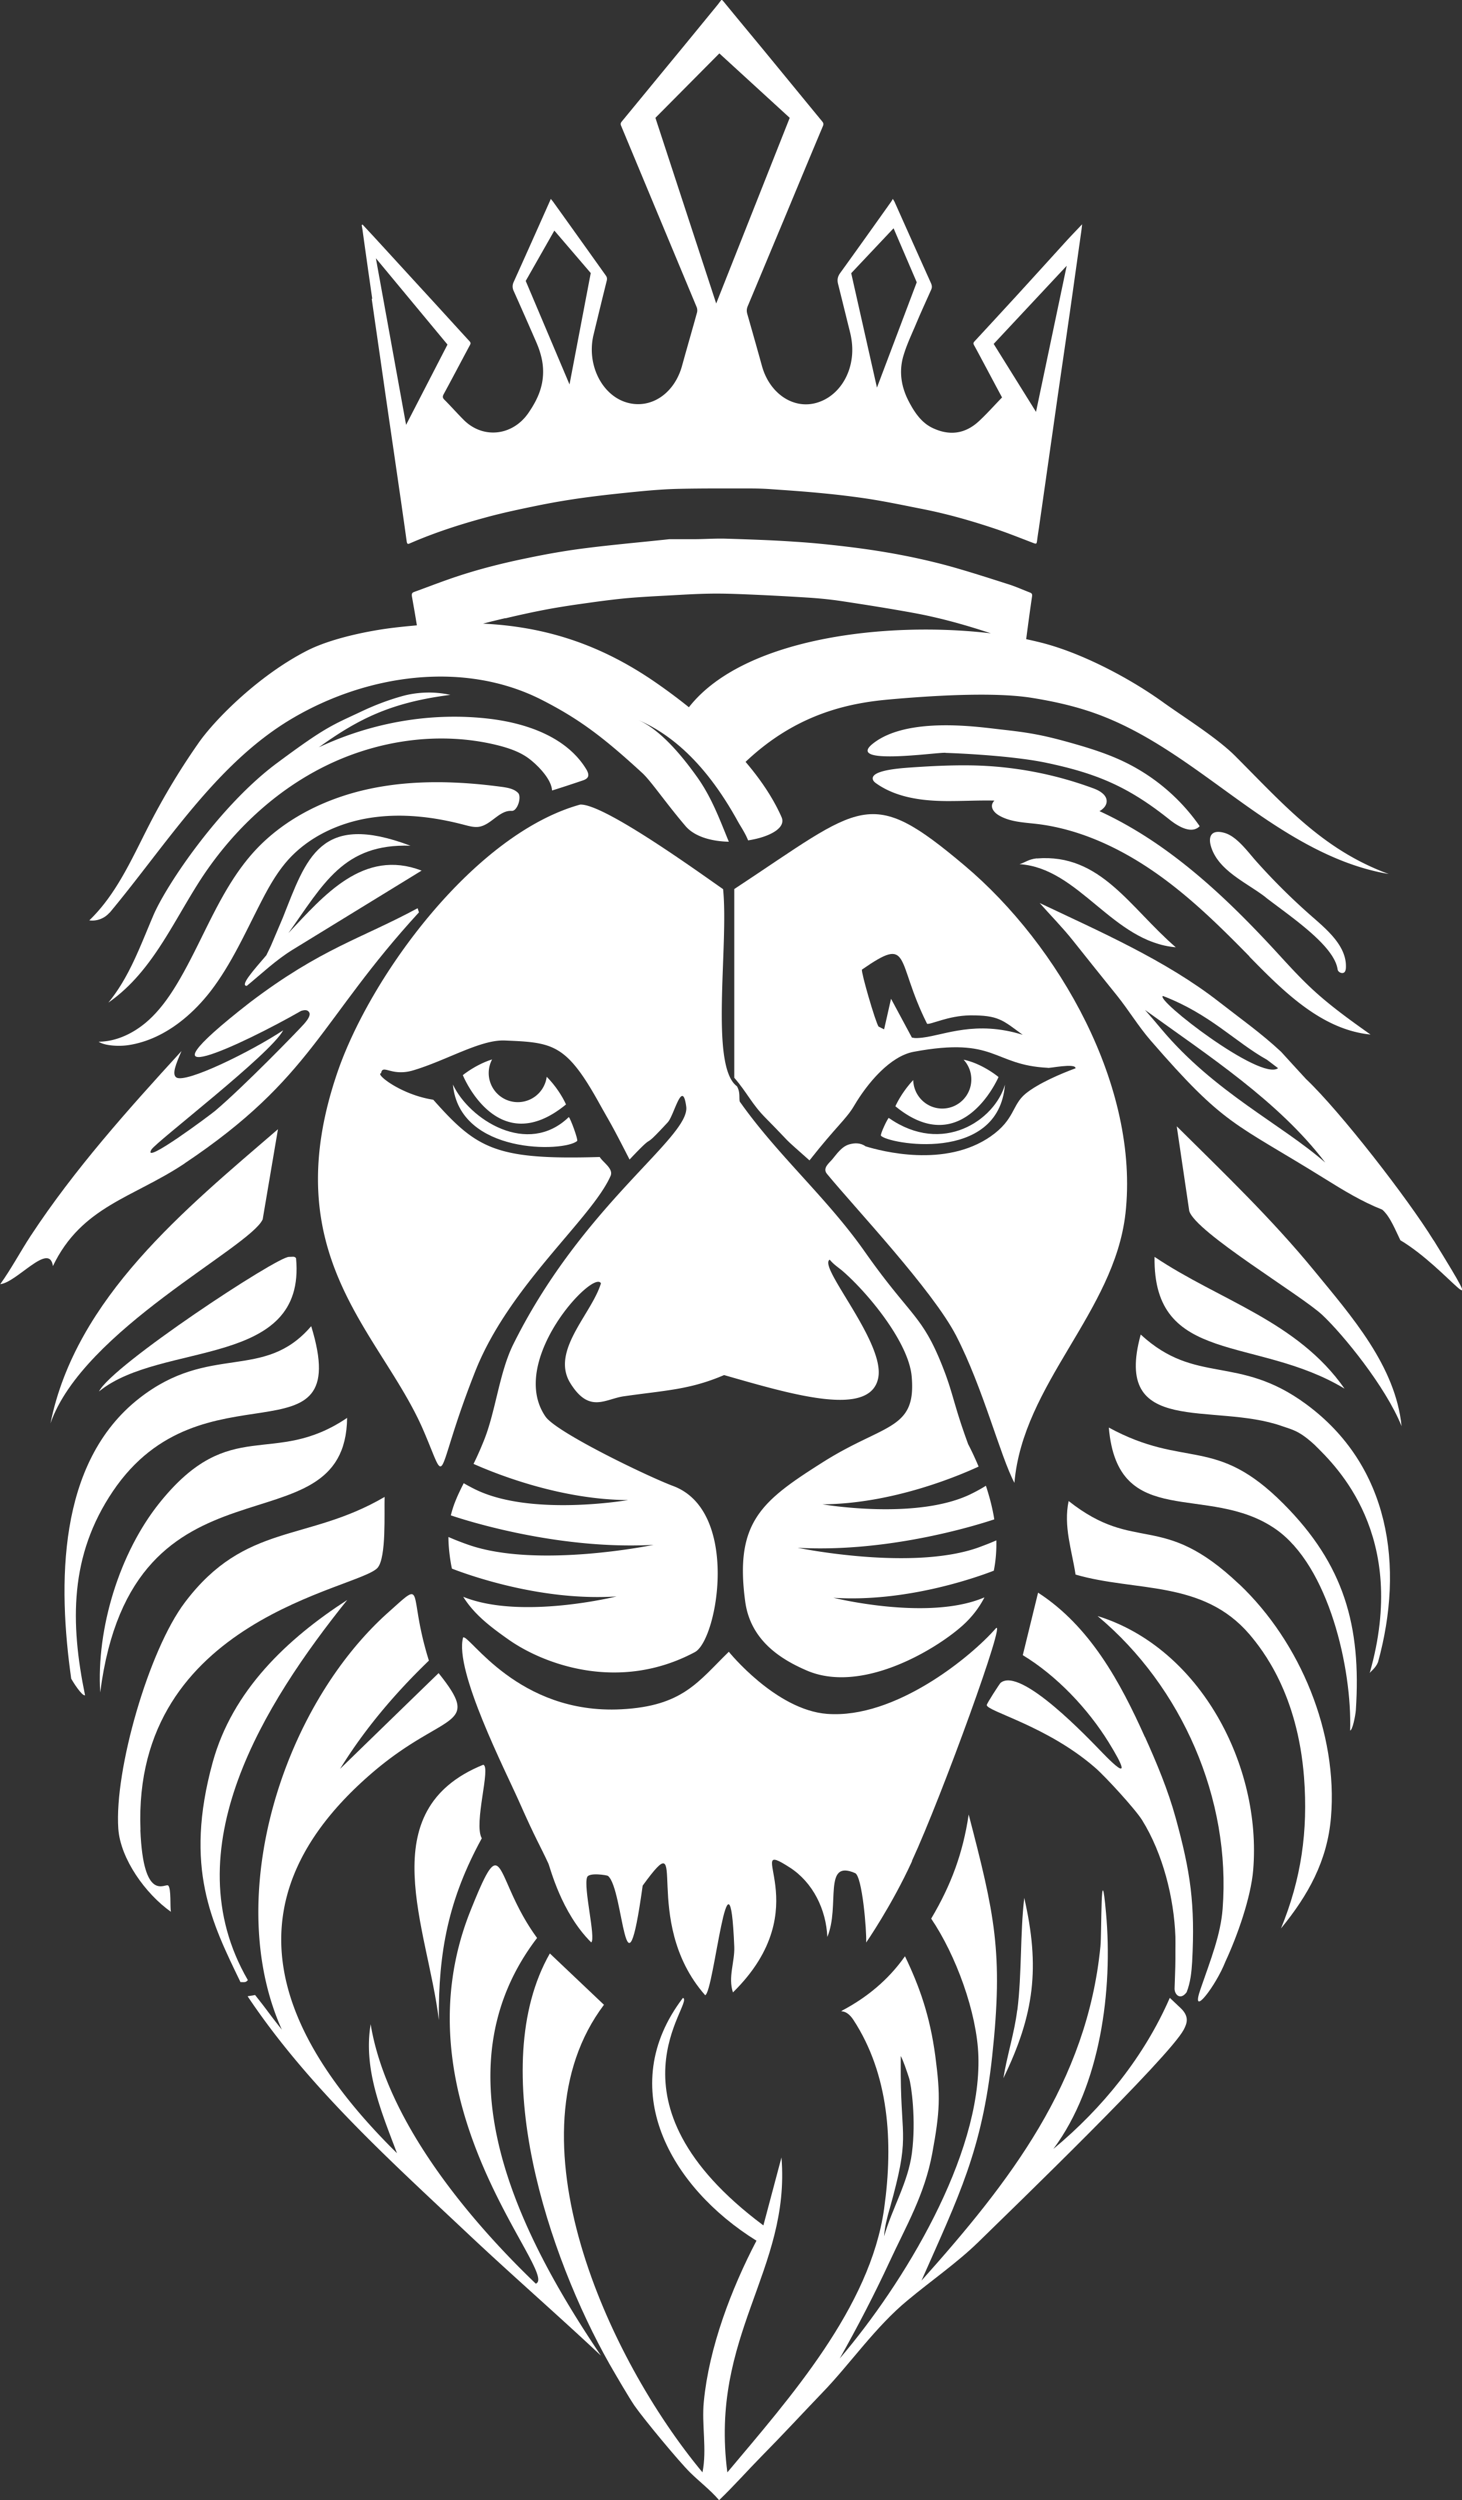<svg xmlns="http://www.w3.org/2000/svg" id="Ebene_2" data-name="Ebene 2" viewBox="0 0 120.5 206.01">
  <rect x="0" y="0" width="120.5" height="206.01" fill="#333333" stroke="none"/>
  <defs>
    <style>
      .cls-1{fill:#fff;stroke-width:0}
    </style>
  </defs>
  <g id="Ebene_1-2" data-name="Ebene 1">
    <path d="M20.35 81.23c1.24-1.02 2.39-2.12 3.77-2.97q5.32-3.26 10.63-6.52c-4.8-1.84-8.06 2.06-10.98 5.15 2.9-4.06 4.55-7.39 10.06-7.2-7.48-2.82-8.57 1.03-10.53 5.96l-.96 2.26c-.13.27-.25.54-.39.81-1.06 1.24-2.21 2.52-1.6 2.52ZM118.15 102.2c-2.11-3.42-7.67-10.6-10.51-13.29-.02-.02-2.03-2.21-2.05-2.24-1.65-1.54-3.33-2.72-5.15-4.14-4.39-3.42-9.91-5.82-14.75-8.12.9 1.02 1.9 2.03 2.74 3.09 1.22 1.53 2.43 3.05 3.66 4.57.95 1.19 1.73 2.49 2.74 3.66 6.19 7.14 6.84 6.72 14.41 11.43 1.51.94 3.02 1.86 4.69 2.52.65.56 1.09 1.71 1.49 2.52 3.95 2.35 7.65 7.96 2.74 0Zm-22.3-20.13c3.89 1.49 5.95 3.79 8.58 5.26q.46.34.91.69c-1.42 1.1-10.19-5.68-9.49-5.95Zm-.11 2.75c-.37-.44-.96-1.14-1.37-1.6 5.2 3.76 11 7.51 14.86 12.58-3.62-3.17-9.13-5.79-13.49-10.98ZM23.82 103.57c-.96-.04-14.6 8.94-15.66 11.09 5.09-4.17 17.1-1.84 16.24-10.98-.12-.19-.34-.1-.57-.11ZM15.21 95.87c10.55-7.05 11.15-11.79 19.32-20.69l-.11-.34c-4.66 2.52-7.94 3.3-13.83 7.77-10.24 7.98-.61 3.46 4.23.69.45-.14.58-.01.67.13s.03.44-.46.98c-.49.55-4.92 5.11-7.29 7.12-.39.33-6.07 4.57-5.26 3.2.37-.63 9.84-7.87 10.86-9.83-2.68 1.77-8 4.38-8.8 3.89-.39-.26-.05-1.09.42-2.18-4.39 4.8-8.83 9.75-12.42 15.21-.86 1.31-1.6 2.72-2.52 4 1.37-.14 4.06-3.53 4.34-1.49 2.37-4.94 6.62-5.63 10.86-8.46ZM85.45 70.73c-.69.08-.95.34-1.42.48 4.92.32 7.66 6.4 12.88 6.85-3.81-3.29-6.2-7.75-11.46-7.32ZM75.16 153.35c2.49-5.39 7.89-20.29 6.9-19.15-2.02 2.31-8.26 7.45-13.88 7.03-4.24-.32-8.11-5.12-8.11-5.12-2.52 2.45-3.78 4.48-8.86 4.74-8.54.45-12.54-6.21-13.04-5.92-.75 2.71 3.51 11.02 4.64 13.58 1.33 3.01 1.68 3.52 2.38 5.03.16.34 1.05 4.05 3.54 6.52.4-.31-.66-4.53-.34-5.37.15-.42 1.65-.17 1.72-.11 1.32 1.06 1.39 11.37 2.86.8 4.07-5.6-.32 2.83 5.15 9.03.72-.2 2-13.68 2.4-4 .05 1.25-.53 2.51-.11 3.77 7.18-7.04.58-12.93 4.69-10.29 1.92 1.24 2.99 3.47 3.09 5.72 1.07-2.58-.39-6.43 2.29-5.26.59.26.96 4.78.91 5.72 0 0 2.1-3.03 3.78-6.7ZM21.65 100.48l1.26-7.43c-7.62 6.57-16.66 13.87-18.75 24.24 2.66-7.67 16.46-14.51 17.49-16.81ZM39.83 145.42c-9.31 3.77-4.56 13.45-3.66 21.04-.05-5.65.81-9.99 3.54-14.98-.7-1.2.79-5.94.11-6.06ZM92.76 100.02c1.18-10.44-5.45-22.12-13.26-28.7-7.89-6.65-8.35-5.06-18.98 1.94v15.55c1.08 1.25 1.43 2.15 2.59 3.32 2.39 2.42 1.07 1.24 3.61 3.49 2.22-2.82 3.02-3.39 3.67-4.49 1.13-1.92 2.99-4.1 4.92-4.46 6.82-1.27 6.47 1.09 11.04 1.32.04.08 2.31-.43 2.3.04-1.17.43-3.07 1.23-4.13 2.1-1.12.93-.87 2.11-2.85 3.5-3.77 2.64-9.06 1.22-10.33.83-.44-.32-.94-.27-1.31-.17-.66.17-1.08.83-1.43 1.24-.27.32-.83.73-.44 1.2 2.32 2.82 8.7 9.57 10.65 13.34 2.23 4.33 3.63 9.91 4.8 12.12.7-8.19 8.23-14.06 9.15-22.18ZM76.07 85.5c-.8.09-.77 0-.91 0l-1.72-3.2q-.29 1.26-.57 2.52s-.44-.21-.46-.23c-.26-.38-1.44-4.45-1.37-4.69 4.12-2.86 2.73-.8 5.37 4.46.26.1 1.75-.67 3.54-.69 2.34-.02 2.69.39 4.34 1.6-3.86-1.2-6.41.01-8.23.23Z" class="cls-1"/>
    <path d="M72.61 93.58c.49.66 9.69 2.37 10.22-4.2-.83 2.9-5.11 5.86-9.58 2.74-.12.09-.72 1.36-.64 1.47ZM47.57 94.02c.1-.09-.56-1.89-.69-1.97-3.39 3.28-8.2.21-9.55-2.68.53 5.78 9.17 5.58 10.24 4.65ZM91.39 117.63c.73 8.59 8.16 4.52 13.72 8.35 4.43 3.05 6.33 11.56 6.17 16.62.19-.01.43-1.18.47-1.68.46-6.97-.99-12.01-5.96-17-5.64-5.67-8.06-2.84-14.41-6.29ZM90.48 133.18c6.95 5.81 10.99 15.08 10.29 24.12-.17 2.15-.96 4.11-1.83 6.63-.87 2.52 1.29-.31 2.06-2.29.98-2.1 2.1-5.27 2.29-7.55.71-8.57-4.34-18.28-12.81-20.92Z" class="cls-1"/>
    <path d="M94.36 143.13c-2.02-4.51-4.52-9.12-8.8-11.89q-.63 2.57-1.26 5.15c2.79 1.69 5.36 4.4 7.09 7.2 1.09 1.77 1.87 3.31-.46.91-1.2-1.23-6.8-7.19-8.46-5.83-.08.07-1.15 1.72-1.14 1.83.01.52 4.97 1.72 8.92 5.15.86.74 3.34 3.45 3.89 4.34 1.71 2.76 2.62 6.39 2.74 9.6.01.38 0 .76 0 1.14v.69c0 .74-.06 1.96-.07 2.44s.46 1.01.99.31c.32-.79.41-1.69.46-2.52.25-4.76-.13-7.38-1.37-11.89-.63-2.28-1.55-4.48-2.52-6.63ZM83.84 165.65c-.23 1.87-.84 3.73-1.14 5.6 2.56-5.27 3.03-9.14 1.72-14.86-.35 3.05-.19 6.22-.57 9.26ZM102.14 130.55c-6.43-6.11-8.47-2.45-14.06-6.86-.44 2.06.26 4.04.57 6.06 4.96 1.44 10.47.42 14.33 4.92 1.11 1.31 3.97 4.93 4.5 11.78.34 4.43-.23 8.4-1.9 12.46 2.25-2.75 3.82-5.57 4.12-9.15.58-6.95-2.52-14.43-7.55-19.21ZM107.63 115.69c-5.6-4.11-9.05-1.52-13.61-5.72-2.34 8.5 5.96 5.53 11.66 7.55.85.3 1.38.36 2.65 1.52 1.74 1.72 7.82 7.44 4.56 18.83.07-.14.49-.4.69-.91 2.17-7.89.99-16.18-5.95-21.27ZM9.3 122.89c7.37-10.93 19.96-1.84 16.35-13.61-3.92 4.58-8.34 1.37-14.18 5.95-6.78 5.31-6.69 15.39-5.6 23.1.13.24.88 1.44 1.14 1.37-1.23-5.99-1.28-11.52 2.29-16.81ZM95.16 103.57c-.14 8.97 8.4 6.47 15.66 10.86-3.9-5.58-10.3-7.26-15.66-10.86ZM11.58 150.79c-.7-17.44 18.08-19.85 19.55-21.61.72-.86.53-4.54.57-5.83-6.4 3.75-11.47 2.08-16.46 8.69-2.99 3.95-5.82 13.84-5.49 18.64.17 2.48 2.23 5.37 4.34 6.86-.09-.33.04-1.92-.23-2.17-.22-.21-2.05 1.49-2.29-4.57Z" class="cls-1"/>
    <path d="M28.62 116.83c-6.11 4.14-9.6-.27-15.44 6.97-3.35 4.16-5.24 10.41-4.92 15.66 2.66-20.74 20.23-11.24 20.35-22.64ZM28.62 131.84c-4.96 3.21-9.46 7.46-11.09 13.38-2.39 8.7-.06 13.24 2.29 18.11.45.02.44 0 .61-.16-6.25-10.78 1.37-22.82 8.19-31.33ZM96.42 164.62c-2.11 4.85-5.54 9.09-9.6 12.46 3.89-5.21 4.91-13.11 4.34-19.44-.45-5.07-.35 1.66-.46 2.74-1.1 11.24-7.51 19.45-14.75 27.55 3.09-6.99 4.99-10.76 5.83-18.52.92-8.55.2-11.66-1.94-19.89-.47 3.18-1.45 5.82-3.09 8.58 2.04 3.01 3.77 7.73 3.89 11.32.26 8.22-6.19 18.8-11.43 24.93 1.47-2.61 2.86-5.28 4.12-8 1.34-2.9 2.88-5.49 3.51-8.92s.69-4.7.25-8c-.44-3.31-1.3-5.73-2.5-8.23-1.34 1.91-3.11 3.38-5.15 4.46-.34.22.25-.22.91.8 2.88 4.42 3.31 9.95 2.52 15.55-1.15 8.15-7.79 15.6-12.92 21.72-1.48-11.3 5.22-16.65 4.46-25.95q-.74 2.8-1.49 5.6c-13.73-10.24-5.6-18.38-6.63-18.75-5.66 7.42-1.06 15.59 6.06 20.01-2.08 3.98-3.91 8.8-4.34 13.26-.19 1.91.27 3.93-.11 5.83-7.79-9.36-16.23-27.78-8.12-38.53q-2.23-2.12-4.46-4.23c-5.34 9.37-.09 25 4.92 33.84.47.82 1.6 2.76 2.06 3.43.74 1.07 3.65 4.58 4.57 5.49.78.77 1.68 1.45 2.4 2.29 1.23-1.18 2.35-2.45 3.54-3.66 1.7-1.72 3.35-3.51 5.03-5.26 2.21-2.29 4.34-5.39 6.97-7.55 1.89-1.58 4.08-3.09 5.83-4.8 2.97-2.9 15.68-15.19 16.92-17.49.31-.58.44-1.1-.21-1.75l-.93-.88ZM73.33 182c1.68-5.99.95-5.61.91-10.98v-1.6c.2.34.51 1.28.69 1.83.18.55.59 3.43.23 6.17-.31 2.41-1.64 4.57-2.29 6.86.04-.76.25-1.56.46-2.29ZM96.99 92.82q.51 3.49 1.03 6.97c.52 1.76 9.28 6.97 10.98 8.58 1.7 1.6 5.2 5.88 6.52 9.15-.5-4.96-4.12-9.05-7.2-12.81-3.49-4.26-7.42-8.02-11.32-11.89Z" class="cls-1"/>
    <path d="M44.28 159.71c-3.64-4.95-2.64-9.4-5.49-2.29-6.43 16.03 7.39 30.01 5.37 30.76-5.69-5.45-12.32-13.51-13.61-21.38-.62 3.73.9 7.25 2.17 10.63-10.09-9.94-14.24-20.85-2.06-31.33 5.95-5.12 9.16-3.64 5.49-8.23q-4.06 3.94-8.12 7.89c2.03-3.29 4.54-6.24 7.32-8.92-1.79-5.73-.2-6.78-3.32-4-8.74 7.78-13.71 23.48-8.8 34.41-1.14-1.43-1.07-1.43-2.21-2.86-.23.06-.38.06-.61.11 4.96 7.42 11.67 13.46 18.14 19.55 3.61 3.4 7.36 6.66 10.98 10.06-6.68-9.91-13.65-23.45-5.26-34.42ZM10.45 86.14c2.78-.37 5.17-2.23 6.89-4.44 1.71-2.22 2.86-4.81 4.14-7.3.63-1.23 1.3-2.44 2.21-3.48 1.73-1.96 4.25-3.13 6.84-3.53 2.59-.4 5.24-.08 7.77.59.39.1.79.21 1.18.15 1.01-.16 1.68-1.38 2.7-1.31.46.03.84-1.15.52-1.48s-.81-.42-1.27-.49c-3.62-.49-7.33-.61-10.91.14s-7.02 2.42-9.5 5.1c-2.83 3.07-4.19 7.18-6.31 10.78-.73 1.24-1.57 2.44-2.66 3.37-1.1.93-2.48 1.59-3.92 1.6.53.35 1.68.38 2.31.3ZM102.97 78.82c2.83 2.89 5.96 6.03 9.99 6.43-1.65-1.17-3.3-2.35-4.79-3.73-1.09-1.01-2.08-2.11-3.08-3.2-2.9-3.14-5.97-6.15-9.48-8.6-1.58-1.1-3.25-2.08-4.99-2.88.05-.03.11-.06.16-.1.22-.16.41-.39.43-.66.05-.56-.57-.93-1.1-1.12a30.51 30.51 0 0 0-10-1.89c-1.72-.03-3.43.06-5.15.18-.79.06-3.38.23-2.99 1.05.05.1.14.17.23.24 1.64 1.17 3.74 1.45 5.75 1.47 1.34.01 2.68-.07 4.01-.04-.09.1-.16.2-.19.33-.08.37.24.7.56.89.92.54 2.03.58 3.09.7 3.49.41 6.78 1.93 9.68 3.93s5.42 4.48 7.88 6.99Z" class="cls-1"/>
    <path d="M77.93 62.04c2.34.08 5.99.33 8.28.81 4.24.89 6.82 2 10.2 4.7.73.58 1.82 1.2 2.47.53a16.07 16.07 0 0 0-6.17-5.28c-1.4-.68-2.9-1.15-4.39-1.57-2.3-.65-3.46-.86-5.84-1.12-1.72-.19-7.68-1.11-10.54 1.17-2.27 1.81 5.14.72 5.99.75ZM104.32 73.95c2.16 1.66 5.65 3.98 5.93 5.94.03.2.31.35.49.27.14-.06.18-.24.19-.4.09-1.69-1.38-3-2.65-4.11a52.567 52.567 0 0 1-4.75-4.69c-.66-.74-1.56-2-2.55-2.31-1.17-.36-1.47.3-1.11 1.28.68 1.88 2.92 2.83 4.45 4.01ZM35.13 57.07c-.69.02-1.38.12-2.04.31-1.17.33-2.28.76-3.37 1.28-2.36 1.11-2.88 1.24-6.85 4.19-4.68 3.45-9.12 9.99-10.23 12.58-1.11 2.6-1.99 5.1-3.71 7.19 3.43-2.39 5.11-6.17 7.33-9.71 2.58-4.12 6.2-7.64 10.56-9.79 4.36-2.15 9.47-2.88 14.19-1.71.91.23 1.81.53 2.56 1.08.75.56 1.89 1.72 1.93 2.65.84-.26 1.68-.54 2.51-.82.18-.06.37-.14.45-.31.08-.19-.02-.41-.12-.59-1.59-2.65-4.85-3.8-7.91-4.18-4.81-.59-9.76.28-14.15 2.34 3.22-2.31 5.89-3.69 10.84-4.32-.64-.14-1.33-.21-1.98-.19Z" class="cls-1"/>
    <path d="M9.03 75.22c4.64-5.56 8.74-12.25 14.96-15.96 6.22-3.71 14.3-4.87 20.74-1.55 3.02 1.55 4.99 3.03 8.21 5.99.71.65 1.93 2.46 3.57 4.38.75.87 2.14 1.25 3.56 1.28-.77-1.88-1.42-3.66-2.62-5.34-1.17-1.64-2.98-3.89-4.89-4.71 3.75 1.6 6.38 4.96 8.29 8.44.16.29.58.91.81 1.5 1.76-.27 3.15-1.02 2.76-1.91-.7-1.59-1.75-3.13-2.97-4.56 4.17-3.95 8.46-4.84 11.82-5.14 3.23-.29 8.53-.65 11.74-.14 1.77.28 3.53.67 5.22 1.27 4.37 1.55 8.09 4.47 11.86 7.17 3.77 2.71 7.8 5.31 12.37 6.08-5.4-1.98-8.59-5.65-12.65-9.72-1.5-1.5-4.2-3.18-5.93-4.42-2.59-1.87-6.13-3.75-9.19-4.68-.65-.2-1.36-.37-2.11-.53.15-1.17.31-2.34.48-3.51.03-.19-.01-.27-.16-.33-.6-.23-1.19-.5-1.8-.69-1.66-.53-3.33-1.07-5-1.53-2.57-.69-5.17-1.17-7.79-1.5-1.6-.2-3.2-.37-4.8-.47-1.87-.13-3.75-.19-5.62-.25-.83-.03-1.67.03-2.5.04h-2.21c-2.32.25-4.62.45-6.91.74-1.6.2-3.19.48-4.77.81-2.21.45-4.41 1.01-6.56 1.77-.94.33-1.87.69-2.81 1.03-.16.06-.21.14-.18.36.14.79.28 1.59.41 2.39-.64.06-1.28.12-1.94.2-2.07.25-5.15.88-7.12 1.89-3.97 2.03-7.56 5.64-8.92 7.58a57.597 57.597 0 0 0-4.02 6.65c-1.45 2.81-2.72 5.8-5 7.99.61.09 1.26-.16 1.66-.63Zm32.63-24.27c1.18-.28 2.37-.54 3.55-.76 1.09-.2 2.18-.36 3.27-.51 1.06-.15 2.13-.29 3.2-.39 1.14-.1 2.29-.16 3.43-.22 1.1-.06 2.2-.13 3.3-.15.97-.02 1.95.01 2.92.05 1.73.07 3.46.16 5.19.27.94.06 1.89.15 2.82.29 1.98.3 3.95.61 5.92.97 2.09.38 4.16.95 6.2 1.62.07.02.14.05.21.07-8.49-1.02-20.38.32-24.89 6.09-1.02-.82-2.03-1.56-2.97-2.2-4.57-3.1-9.06-4.45-14-4.69.61-.16 1.22-.31 1.83-.45Z" class="cls-1"/>
    <path d="M30.64 24.64c.34 2.39.69 4.77 1.03 7.16.39 2.71.79 5.41 1.18 8.12.23 1.56.45 3.12.67 4.69.03.2.08.25.25.17 2.02-.88 4.09-1.55 6.19-2.12 1.45-.4 2.93-.71 4.4-1.01 1.23-.25 2.47-.46 3.71-.63 1.52-.21 3.05-.37 4.58-.52 1.13-.11 2.27-.2 3.41-.22 1.85-.04 3.71-.03 5.56-.03.6 0 1.19.01 1.79.05 1.45.1 2.9.2 4.34.34 1.35.13 2.7.29 4.04.5 1.43.23 2.85.53 4.27.81 2.03.4 4.02.97 5.99 1.63 1.04.35 2.06.76 3.08 1.15.31.12.31.11.36-.27.04-.32.09-.64.14-.96l1.26-8.83c.29-2.06.59-4.11.89-6.17.25-1.73.5-3.45.74-5.18l.57-4.04c.04-.25.07-.5.1-.8-.46.49-.89.93-1.31 1.39-1.38 1.52-2.76 3.04-4.14 4.55-1.14 1.24-2.28 2.48-3.42 3.71-.08.09-.12.15-.05.29.31.56.61 1.13.91 1.69.47.88.93 1.75 1.41 2.64-.64.66-1.25 1.35-1.91 1.96-1.18 1.09-2.49 1.2-3.85.54-.86-.42-1.43-1.22-1.91-2.14-.63-1.19-.85-2.47-.46-3.79.27-.92.69-1.79 1.06-2.67.39-.93.81-1.84 1.22-2.76.09-.19.08-.34 0-.54-1.01-2.24-2.01-4.48-3.01-6.72-.03-.06-.07-.12-.14-.24-.06.1-.1.17-.14.23-1.4 1.97-2.8 3.94-4.21 5.89-.21.3-.25.56-.16.91.33 1.31.65 2.63.98 3.95.15.61.22 1.23.17 1.87-.15 1.93-1.32 3.49-2.92 3.95-1.93.56-3.87-.77-4.5-3-.4-1.45-.81-2.89-1.22-4.33-.06-.22-.05-.4.03-.61.99-2.36 1.97-4.72 2.96-7.08 1.08-2.6 2.16-5.2 3.25-7.79.07-.16.03-.26-.06-.37-1.63-1.98-3.25-3.96-4.87-5.93-1.09-1.32-2.18-2.63-3.26-3.95-.04-.05-.09-.1-.16-.17-.16.21-.3.4-.45.58-1.19 1.45-2.37 2.9-3.56 4.34-1.41 1.71-2.81 3.42-4.22 5.13-.1.12-.12.22-.05.37.99 2.38 1.98 4.75 2.97 7.13l3.24 7.77c.06.13.08.33.04.47-.4 1.46-.83 2.92-1.23 4.38-.62 2.27-2.52 3.58-4.48 3.06-2.11-.56-3.41-3.13-2.82-5.6.36-1.49.72-2.98 1.09-4.46.04-.17.02-.3-.08-.43-1.44-2.02-2.88-4.04-4.33-6.06-.06-.08-.12-.15-.2-.25-.08.19-.15.34-.22.5-.94 2.11-1.88 4.22-2.83 6.32-.13.28-.13.51 0 .79.62 1.38 1.23 2.77 1.84 4.17.4.92.66 1.88.55 2.95-.11 1.12-.59 2.03-1.16 2.87-1.3 1.93-3.75 2.21-5.35.62-.54-.54-1.05-1.12-1.59-1.66-.16-.16-.18-.26-.07-.47.73-1.34 1.44-2.7 2.16-4.04.07-.13.08-.19-.02-.31-1.14-1.24-2.27-2.49-3.41-3.73-1.47-1.6-2.93-3.2-4.4-4.8-.34-.37-.68-.73-1.02-1.1-.02.02-.04.03-.07.05.03.16.06.32.08.48.26 1.86.52 3.72.79 5.57Zm51.26 3.7 6.02-6.44-2.53 12.04-3.49-5.6Zm-11.74-5.83 3.49-3.7 1.91 4.45-3.28 8.68-2.12-9.42ZM54.02 9.71l5.27-5.31 5.8 5.31-6.06 15.3-5.01-15.3ZM43.33 23.15 45.69 19l3 3.5-1.75 9.18-3.61-8.53Zm-6.45 5.25-3.41 6.61-2.49-13.73 5.9 7.11ZM38.15 88.6s2.85 7.05 8.5 2.41c0 0-.49-1.17-1.59-2.28a2.4 2.4 0 0 1-4.78-.31c0-.4.1-.78.28-1.12-1.35.42-2.42 1.3-2.42 1.3ZM77.67 91.35c-1.31 0-2.37-1.05-2.4-2.35-1.01 1.08-1.47 2.16-1.47 2.16 5.59 4.59 8.56-2.56 8.5-2.41 0 0-1.31-1.1-2.88-1.43a2.4 2.4 0 0 1-1.76 4.03Z" class="cls-1"/>
    <path d="M38.62 127.3c-.69-.24-1.23-.46-1.66-.65 0 .62.06 1.3.19 2.1.03.17.06.34.1.51 1.6.62 7.51 2.69 13.57 2.29 0 0-7.89 1.96-12.64.03.91 1.46 2.24 2.47 3.7 3.5 2.9 2.06 9.13 4.4 15.39 1.06 1.88-1 3.74-11.63-1.79-13.69-2.06-.77-9.62-4.41-10.52-5.72-3.16-4.59 3.98-12.18 4.57-10.98-.76 2.52-4.17 5.57-2.52 8.23 1.56 2.51 2.85 1.31 4.39 1.08 3.5-.5 5.45-.54 8.28-1.75 5.66 1.62 12.08 3.54 12.71.21.55-2.94-5.02-9.18-4-9.72.29.37.68.62 1.03.91 2.11 1.82 5.46 5.88 5.72 8.69.41 4.48-2.25 3.88-7.32 7.09-5.04 3.19-7.28 4.93-6.4 11.47.44 3.29 3.06 4.82 5.04 5.68 4.5 1.97 10.56-1.64 12.83-3.65.79-.7 1.4-1.49 1.85-2.36-.03.01-.05.02-.08.03-4.61 1.93-12.37 0-12.37 0 5.91.39 11.67-1.63 13.22-2.23.16-.79.23-1.63.21-2.5-.4.18-.91.38-1.54.61-5.53 1.93-14.84 0-14.84 0 7.67.43 15.13-1.98 16.21-2.34-.14-.9-.38-1.83-.69-2.77-.3.19-.67.4-1.13.63-4.46 2.26-12.34.9-12.34.9 5.75-.04 11.18-2.33 12.87-3.11-.26-.61-.54-1.23-.86-1.84-1.14-3.1-1.22-4.07-1.98-6.06-1.78-4.65-2.69-4.32-6.56-9.83-3.12-4.44-7.17-7.92-10.29-12.35-.07-.32.06-.75-.23-1.26-2.26-1.65-.67-11.51-1.14-16.24-2.07-1.44-9.84-7.06-11.78-6.97-8.67 2.4-17.25 14.01-20.01 22.07-5.2 15.2 3.63 21.46 7.09 29.5 2.12 4.92.77 3.99 4.26-4.84 2.79-7.09 9.59-12.58 11.16-16.12.27-.6-.59-1.09-.89-1.57-8.59.26-10.13-.68-13.72-4.72-2.65-.4-4.82-2.13-4.3-2.18.13-.8.84.3 2.65-.24 2.75-.82 5.53-2.54 7.54-2.46 3.95.16 5.06.27 7.74 5.08 1.01 1.82.92 1.54 2.55 4.73 2.47-2.62.7-.42 3.15-3.07.53-.58 1.2-3.64 1.52-1.3.35 2.53-8.51 8.02-14.25 19.59-1.13 2.27-1.44 5.39-2.36 7.77-.31.79-.62 1.48-.92 2.09 2.14.95 7.31 2.95 12.74 2.98 0 0-8.09 1.4-12.68-.92a15.9 15.9 0 0 1-.87-.47c-.46.91-.84 1.72-1.06 2.65.9.31 8.69 2.87 16.71 2.43 0 0-9.56 1.98-15.25 0Z" class="cls-1"/>
  </g>
</svg>